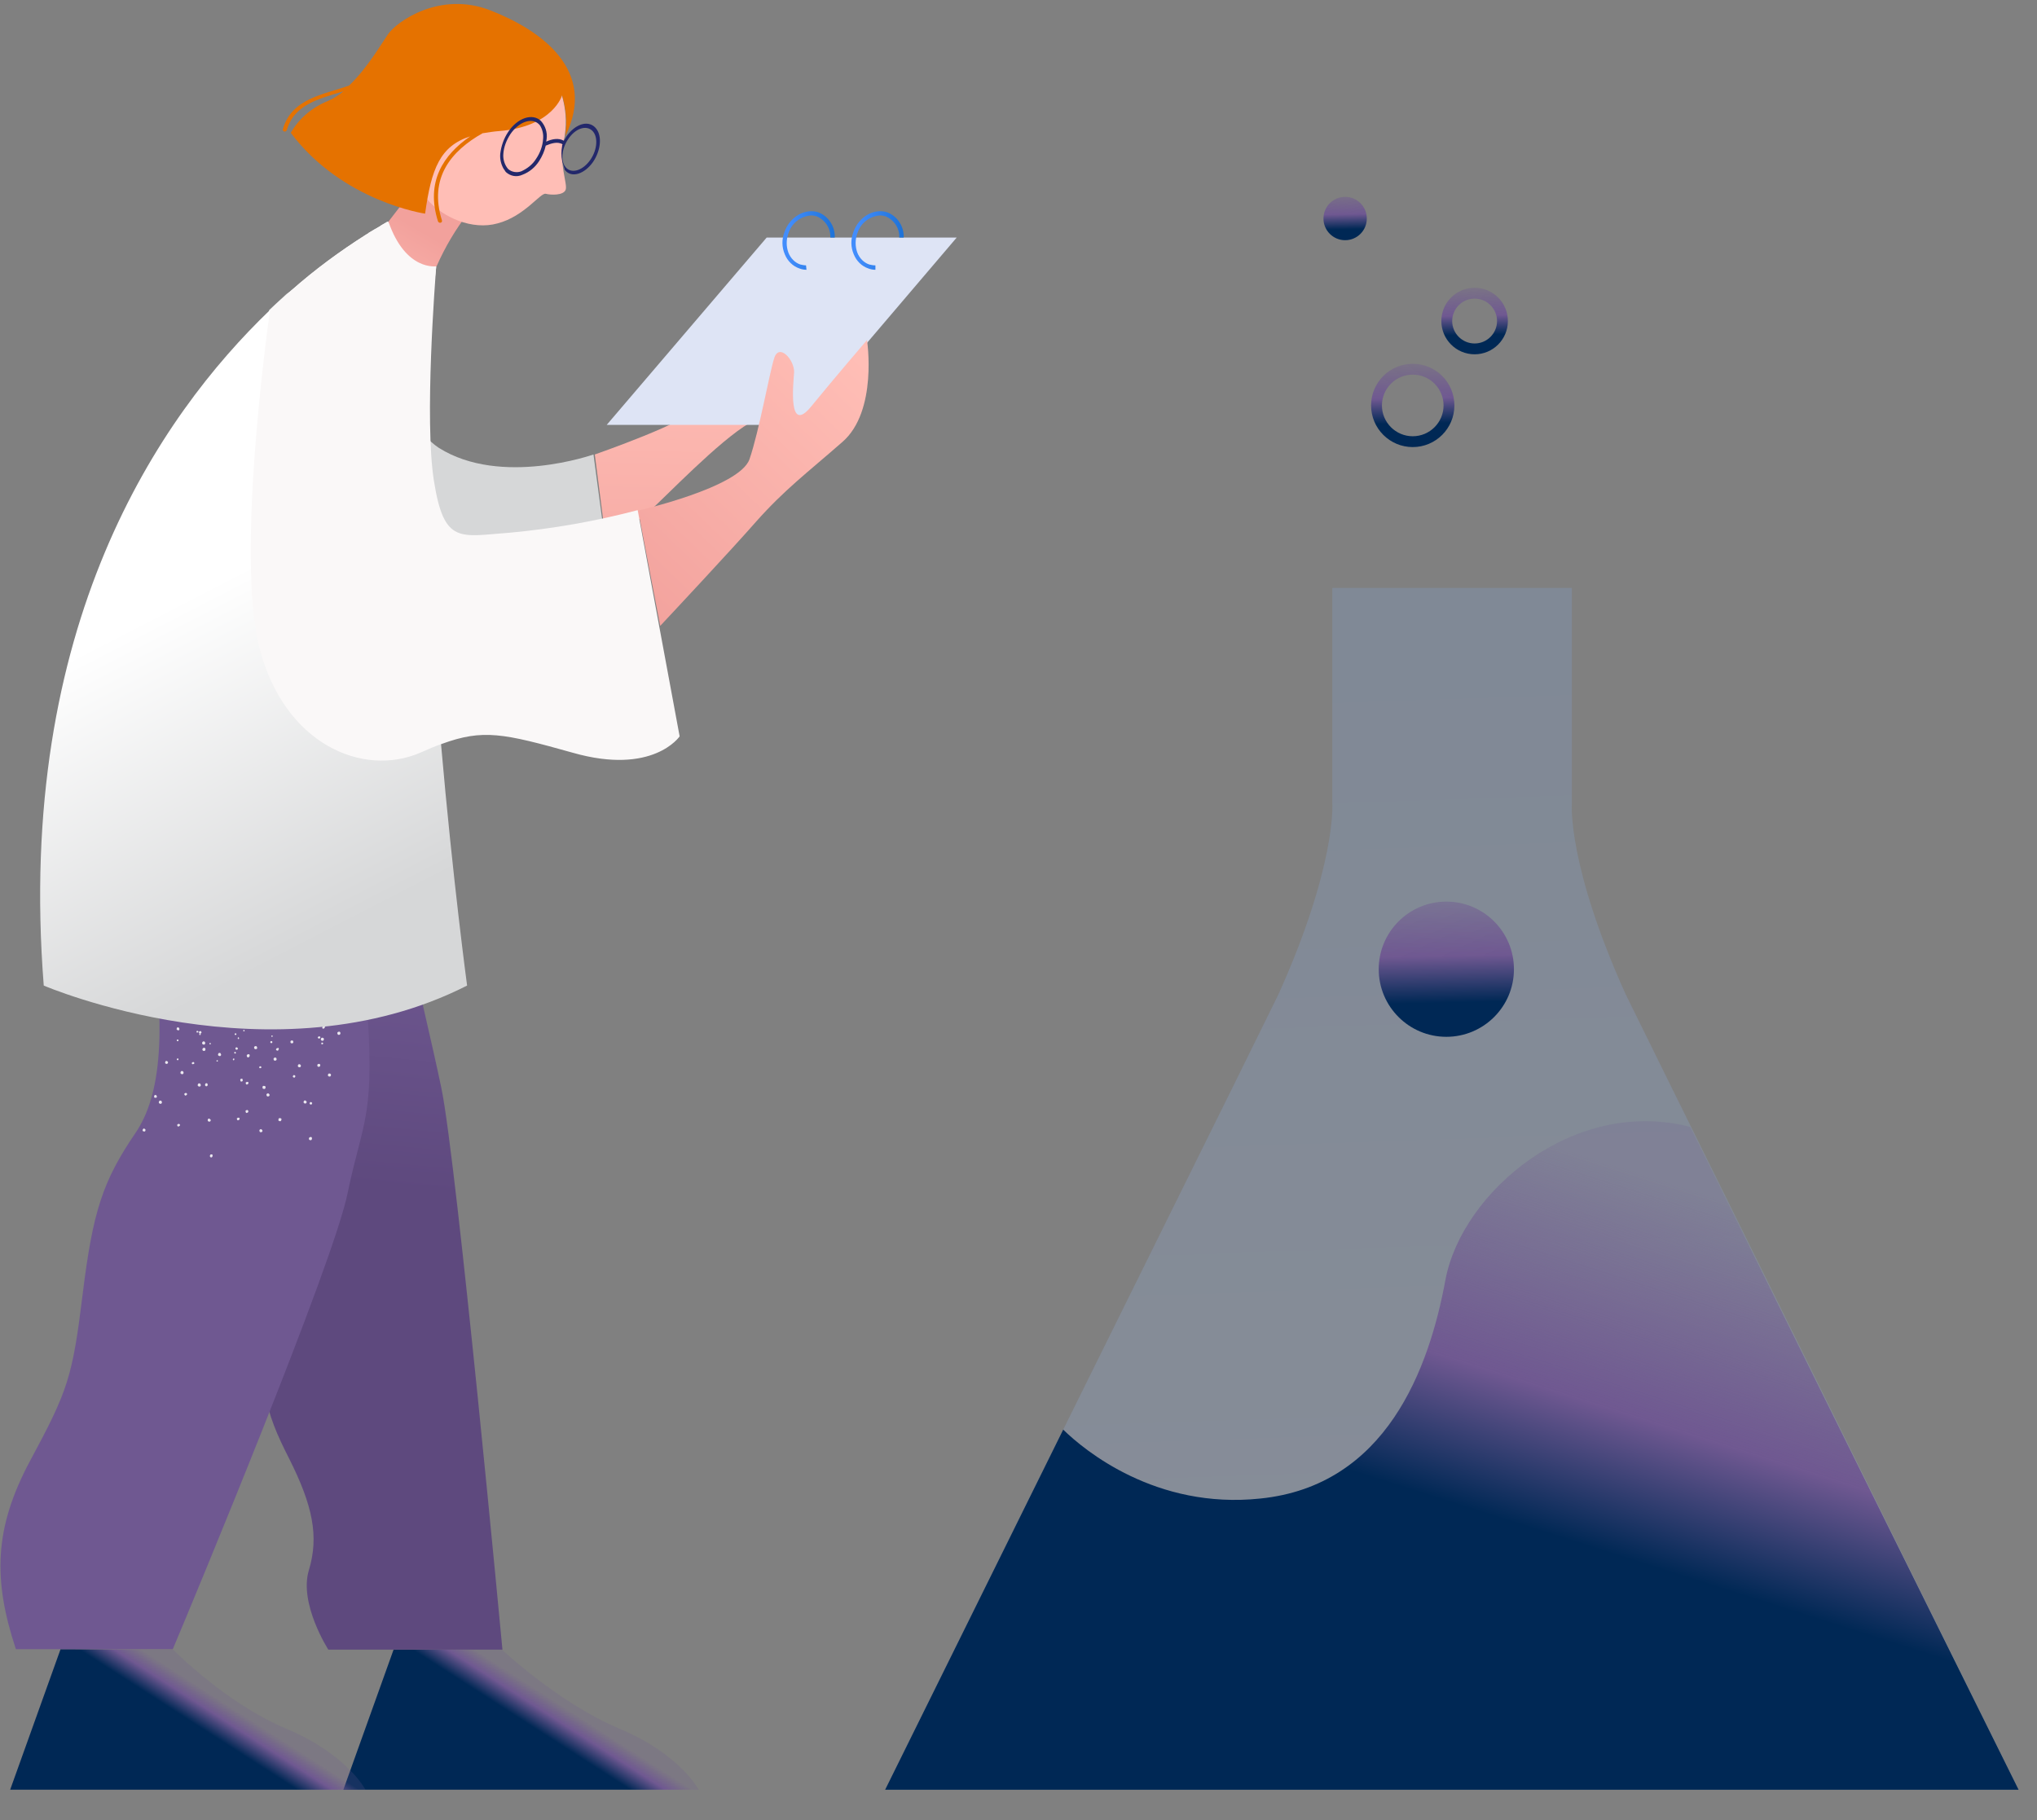 <?xml version="1.0" encoding="UTF-8"?>
<svg width="94px" height="84px" viewBox="0 0 94 84" version="1.1" xmlns="http://www.w3.org/2000/svg" xmlns:xlink="http://www.w3.org/1999/xlink">
    <rect x="0" y="0" width="94" height="84" fill="#808080" stroke="none"/>
    <title>B033A598-9574-4865-A7ED-943A5BD6D75E</title>
    <defs>
        <linearGradient x1="49.454%" y1="83.192%" x2="46.109%" y2="-22.154%" id="linearGradient-1">
            <stop stop-color="#A1C3FC" offset="0%"></stop>
            <stop stop-color="#81AEF2" offset="69.55%"></stop>
            <stop stop-color="#78A9EF" offset="100%"></stop>
        </linearGradient>
        <linearGradient x1="50%" y1="58.623%" x2="73.027%" y2="14.461%" id="linearGradient-2">
            <stop stop-color="#002855" offset="0%"></stop>
            <stop stop-color="#6F5891" offset="36.913%"></stop>
            <stop stop-color="#6F5891" stop-opacity="0.2" offset="100%"></stop>
        </linearGradient>
        <linearGradient x1="50%" y1="74.779%" x2="48.154%" y2="-18.517%" id="linearGradient-3">
            <stop stop-color="#002855" offset="0%"></stop>
            <stop stop-color="#6F5891" offset="36.913%"></stop>
            <stop stop-color="#6F5891" stop-opacity="0.2" offset="100%"></stop>
        </linearGradient>
        <linearGradient x1="50.497%" y1="15.339%" x2="47.674%" y2="161.326%" id="linearGradient-4">
            <stop stop-color="#FFBEB6" offset="0%"></stop>
            <stop stop-color="#F2A19C" offset="100%"></stop>
        </linearGradient>
        <linearGradient x1="83.604%" y1="-1.135%" x2="-0.621%" y2="103.025%" id="linearGradient-5">
            <stop stop-color="#FFBEB6" offset="0%"></stop>
            <stop stop-color="#F2A19C" offset="100%"></stop>
        </linearGradient>
        <linearGradient x1="50%" y1="50%" x2="62.747%" y2="42.178%" id="linearGradient-6">
            <stop stop-color="#002855" offset="0%"></stop>
            <stop stop-color="#6F5891" offset="56.001%"></stop>
            <stop stop-color="#6F5891" stop-opacity="0.2" offset="100%"></stop>
        </linearGradient>
        <linearGradient x1="50%" y1="50%" x2="51.876%" y2="0%" id="linearGradient-7">
            <stop stop-color="#5E497E" offset="0%"></stop>
            <stop stop-color="#6F5891" offset="56.001%"></stop>
            <stop stop-color="#6F5891" stop-opacity="0.2" offset="100%"></stop>
        </linearGradient>
        <linearGradient x1="-0.131%" y1="50.048%" x2="99.814%" y2="50.048%" id="linearGradient-8">
            <stop stop-color="#428DFC" offset="12.91%"></stop>
            <stop stop-color="#1D72D8" offset="99.87%"></stop>
        </linearGradient>
        <linearGradient x1="-0.473%" y1="50.048%" x2="99.472%" y2="50.048%" id="linearGradient-9">
            <stop stop-color="#428DFC" offset="12.91%"></stop>
            <stop stop-color="#1D72D8" offset="99.87%"></stop>
        </linearGradient>
        <linearGradient x1="98.648%" y1="-41.952%" x2="61.469%" y2="35.795%" id="linearGradient-10">
            <stop stop-color="#EEEEEE" offset="8.983%"></stop>
            <stop stop-color="#D6D7D8" offset="81.78%"></stop>
        </linearGradient>
        <linearGradient x1="46.706%" y1="41.174%" x2="58.732%" y2="85.543%" id="linearGradient-11">
            <stop stop-color="#FFFFFF" offset="0%"></stop>
            <stop stop-color="#D6D7D8" offset="100%"></stop>
        </linearGradient>
        <linearGradient x1="83.592%" y1="114.613%" x2="195.153%" y2="263.254%" id="linearGradient-12">
            <stop stop-color="#FAF8F8" offset="0%"></stop>
            <stop stop-color="#D6D7D8" offset="100%"></stop>
        </linearGradient>
        <linearGradient x1="-3.085%" y1="168.907%" x2="44.883%" y2="61.849%" id="linearGradient-13">
            <stop stop-color="#FFBEB6" offset="0%"></stop>
            <stop stop-color="#F2A19C" offset="100%"></stop>
        </linearGradient>
    </defs>
    <g id="Lorviqua-UI-desktop" stroke="none" stroke-width="1" fill="none" fill-rule="evenodd">
        <g id="Patientsite_Lorviqua_1_1_2" transform="translate(-920, -3574)">
            <g id="Group-9" transform="translate(-3, 3250)">
                <g id="clip-bio-technologies" transform="translate(923, 324.012)">
                    <g id="test_tube" transform="translate(40.784, 8.973)">
                        <path d="M52.367,73.616 L0.061,73.616 L8.279,56.996 L13.133,47.187 L16.191,41.009 L18.21,36.91 C20.882,30.976 20.698,28.121 20.698,28.121 L20.698,18.149 L31.751,18.149 L31.751,28.141 C31.751,28.141 31.547,30.955 34.238,36.91 L36.257,41.009 L37.256,43.027 L39.316,47.187 L43.129,54.896 L52.367,73.616 Z" id="test_tube-2" fill="url(#linearGradient-1)" fill-rule="nonzero" opacity="0.19"></path>
                        <path d="M52.367,73.616 L0.061,73.616 L8.279,56.996 C9.258,57.955 12.562,60.687 17.374,60.177 C23.186,59.586 25.164,54.182 25.918,50.083 C26.673,46.045 31.832,41.62 37.216,43.027 L39.275,47.187 L43.089,54.896 L52.367,73.616 Z" id="liquid" fill="url(#linearGradient-2)" fill-rule="nonzero"></path>
                        <circle id="_2" fill="url(#linearGradient-3)" fill-rule="nonzero" cx="25.959" cy="35.747" r="3.12"></circle>
                        <circle id="_3" stroke="url(#linearGradient-3)" stroke-width="0.5" cx="24.409" cy="9.727" r="1.672"></circle>
                        <circle id="_4" stroke="url(#linearGradient-3)" stroke-width="0.5" cx="27.264" cy="5.832" r="1.285"></circle>
                        <circle id="_5" fill="url(#linearGradient-3)" fill-rule="nonzero" cx="21.289" cy="1.101" r="1"></circle>
                    </g>
                    <g id="woman">
                        <path d="M34.585,19.515 C33.178,20.331 30.711,22.921 29.956,23.594 C29.324,24.104 28.671,24.552 27.958,24.94 L27.448,20.963 C27.448,20.963 31.955,19.393 32.036,18.842 C32.118,18.292 32.301,17.313 32.077,16.253 C31.853,15.192 32.199,14.805 32.546,15.315 C32.893,15.824 32.893,17.272 33.688,16.558 C34.483,15.845 34.911,14.764 35.176,14.438 C35.442,14.132 36.155,13.846 36.543,15.62 C36.93,17.415 35.992,18.7 34.585,19.515 Z" id="L_hand" fill="url(#linearGradient-4)" fill-rule="nonzero"></path>
                        <polygon id="doc" fill="#DEE4F5" points="36.787 19.597 27.998 19.597 35.38 10.951 44.149 10.951"></polygon>
                        <path d="M38.867,20.392 C37.236,21.82 36.216,22.574 34.891,24.063 C33.729,25.388 31.057,28.243 30.466,28.875 L29.446,23.553 C29.446,23.553 34.116,22.493 34.585,21.187 C35.034,19.882 35.503,17.211 35.727,16.518 C35.951,15.804 36.665,16.599 36.645,17.17 C36.604,17.762 36.359,20.066 37.44,18.74 C38.521,17.415 40.009,15.682 40.009,15.682 C40.009,15.682 40.519,18.965 38.867,20.392 Z" id="R_hand" fill="url(#linearGradient-5)" fill-rule="nonzero"></path>
                        <path d="M18.169,76.104 L15.845,82.588 L32.24,82.588 C32.24,82.588 31.404,80.957 28.59,79.774 C25.776,78.591 23.165,76.124 23.165,76.124 L18.169,76.124" id="L_shoe" fill="url(#linearGradient-6)" fill-rule="nonzero"></path>
                        <path d="M2.794,76.104 L0.469,82.588 L16.864,82.588 C16.864,82.588 16.028,80.957 13.214,79.774 C10.4,78.591 7.994,76.124 7.994,76.124 L2.794,76.104" id="R_shoe" fill="url(#linearGradient-6)" fill-rule="nonzero"></path>
                        <path d="M6.668,34.34 C6.668,34.34 6.22,37.807 8.585,42.008 C10.951,46.209 11.685,52.041 11.787,58.077 C11.889,64.113 12.235,65.112 13.336,67.294 C14.438,69.476 14.723,70.904 14.254,72.453 C13.785,74.003 15.151,76.124 15.151,76.124 L23.186,76.124 C23.186,76.124 21.085,53.693 20.372,50.226 C19.658,46.759 16.355,32.974 16.355,32.974 L6.668,34.34" id="L_leg" fill="url(#linearGradient-7)" fill-rule="nonzero"></path>
                        <path d="M16.885,45.78 C16.416,40.009 15.845,34.014 15.845,34.014 L6.607,33.443 C6.607,33.443 5.914,36.441 6.831,41.987 C7.749,47.534 7.423,50.552 6.26,52.265 C4.731,54.508 4.282,55.915 3.813,59.729 C3.344,63.542 3.14,64.154 1.407,67.376 C-0.285,70.516 -0.326,72.902 0.734,76.104 L7.973,76.104 C8.911,73.881 15.416,58.24 16.049,55.018 C16.762,51.572 17.354,51.572 16.885,45.78 Z" id="R_leg" fill="#6F5891" fill-rule="nonzero"></path>
                        <path d="M10.053,48.941 C10.053,48.921 10.033,48.921 10.013,48.921 C9.992,48.921 9.992,48.941 9.992,48.962 C9.992,48.982 10.013,48.982 10.033,48.982 C10.033,48.982 10.033,48.982 10.033,48.982 C10.053,48.982 10.053,48.962 10.053,48.941 C10.053,48.941 10.053,48.941 10.053,48.941 Z M9.727,48.146 C9.727,48.125 9.707,48.125 9.686,48.125 C9.686,48.125 9.686,48.125 9.686,48.125 C9.666,48.125 9.666,48.146 9.666,48.166 C9.666,48.187 9.686,48.187 9.707,48.187 C9.727,48.187 9.727,48.166 9.727,48.146 C9.727,48.146 9.727,48.146 9.727,48.146 Z M11.277,47.534 C11.256,47.514 11.236,47.514 11.236,47.534 C11.216,47.555 11.216,47.575 11.236,47.575 C11.256,47.595 11.277,47.595 11.277,47.575 C11.277,47.575 11.277,47.575 11.277,47.575 C11.297,47.575 11.297,47.555 11.277,47.534 C11.277,47.534 11.277,47.534 11.277,47.534 L11.277,47.534 Z M8.198,48.839 C8.177,48.839 8.157,48.86 8.157,48.88 C8.157,48.9 8.177,48.921 8.198,48.921 C8.218,48.921 8.238,48.9 8.238,48.88 C8.238,48.839 8.218,48.839 8.198,48.839 Z M8.198,47.962 C8.177,47.962 8.157,47.983 8.157,48.003 C8.157,48.024 8.177,48.044 8.198,48.044 C8.198,48.044 8.198,48.044 8.198,48.044 C8.218,48.044 8.238,48.024 8.238,48.003 C8.238,48.003 8.238,48.003 8.238,48.003 C8.238,47.983 8.218,47.962 8.198,47.962 L8.198,47.962 Z M14.764,49.104 C14.744,49.084 14.703,49.084 14.662,49.104 C14.662,49.104 14.662,49.104 14.662,49.104 C14.642,49.125 14.642,49.165 14.662,49.206 C14.662,49.206 14.662,49.206 14.662,49.206 C14.682,49.227 14.723,49.227 14.764,49.206 C14.764,49.206 14.764,49.206 14.764,49.206 C14.784,49.186 14.784,49.125 14.764,49.104 C14.764,49.104 14.764,49.104 14.764,49.104 L14.764,49.104 Z M13.52,48.024 C13.5,48.003 13.459,48.003 13.418,48.024 C13.418,48.024 13.418,48.024 13.418,48.024 C13.398,48.044 13.398,48.105 13.418,48.125 C13.438,48.146 13.5,48.146 13.52,48.125 C13.52,48.125 13.52,48.125 13.52,48.125 C13.54,48.105 13.54,48.064 13.52,48.024 L13.52,48.024 Z M9.747,53.264 C9.707,53.264 9.686,53.305 9.686,53.346 C9.686,53.387 9.727,53.407 9.747,53.407 C9.747,53.407 9.747,53.407 9.747,53.407 C9.788,53.407 9.809,53.366 9.809,53.325 C9.829,53.285 9.788,53.264 9.747,53.264 C9.747,53.264 9.747,53.264 9.747,53.264 Z M9.645,51.613 C9.605,51.613 9.584,51.653 9.584,51.694 C9.584,51.694 9.584,51.694 9.584,51.694 C9.584,51.735 9.625,51.755 9.666,51.755 C9.707,51.755 9.727,51.715 9.727,51.674 C9.727,51.674 9.727,51.674 9.727,51.674 C9.707,51.653 9.666,51.613 9.645,51.613 L9.645,51.613 Z M9.523,49.981 C9.482,49.981 9.462,50.022 9.462,50.063 C9.462,50.104 9.503,50.124 9.523,50.124 C9.523,50.124 9.523,50.124 9.523,50.124 C9.564,50.124 9.584,50.083 9.584,50.063 C9.584,50.063 9.584,50.063 9.584,50.063 C9.584,50.002 9.564,49.981 9.523,49.981 L9.523,49.981 Z M9.401,48.35 C9.36,48.35 9.34,48.391 9.34,48.431 C9.34,48.431 9.34,48.431 9.34,48.431 C9.34,48.472 9.38,48.493 9.421,48.493 C9.462,48.493 9.482,48.452 9.482,48.411 C9.482,48.37 9.442,48.329 9.401,48.35 C9.401,48.35 9.401,48.35 9.401,48.35 Z M12.99,51.633 C12.969,51.592 12.929,51.592 12.888,51.592 C12.847,51.613 12.847,51.653 12.847,51.694 C12.867,51.735 12.908,51.735 12.949,51.735 C12.949,51.735 12.949,51.735 12.949,51.735 C12.99,51.694 12.99,51.653 12.99,51.633 Z M12.256,50.144 C12.235,50.104 12.195,50.104 12.154,50.104 C12.113,50.104 12.113,50.165 12.113,50.205 C12.133,50.246 12.174,50.246 12.215,50.246 C12.215,50.246 12.215,50.246 12.215,50.246 C12.256,50.226 12.256,50.185 12.256,50.144 Z M11.522,48.676 C11.501,48.635 11.46,48.635 11.42,48.656 C11.379,48.676 11.379,48.717 11.399,48.758 C11.42,48.798 11.46,48.798 11.481,48.778 C11.522,48.758 11.522,48.717 11.522,48.676 L11.522,48.676 Z M6.668,52.082 C6.627,52.061 6.607,52.082 6.587,52.122 C6.587,52.122 6.587,52.122 6.587,52.122 C6.566,52.163 6.587,52.204 6.627,52.204 C6.627,52.204 6.627,52.204 6.627,52.204 C6.668,52.224 6.709,52.204 6.709,52.163 C6.729,52.143 6.709,52.102 6.668,52.082 L6.668,52.082 Z M7.198,50.532 C7.158,50.511 7.117,50.532 7.117,50.573 C7.117,50.573 7.117,50.573 7.117,50.573 C7.096,50.613 7.117,50.654 7.158,50.654 C7.198,50.654 7.239,50.654 7.239,50.613 C7.239,50.573 7.219,50.532 7.198,50.532 C7.198,50.532 7.198,50.532 7.198,50.532 L7.198,50.532 Z M7.708,48.962 C7.667,48.941 7.627,48.962 7.627,49.002 C7.606,49.043 7.627,49.084 7.667,49.084 C7.667,49.084 7.667,49.084 7.667,49.084 C7.708,49.104 7.729,49.084 7.749,49.043 C7.749,49.043 7.749,49.043 7.749,49.043 C7.769,49.023 7.749,48.982 7.708,48.962 L7.708,48.962 Z M8.238,47.412 C8.198,47.391 8.157,47.412 8.157,47.453 C8.136,47.493 8.157,47.514 8.198,47.534 C8.198,47.534 8.198,47.534 8.198,47.534 C8.238,47.555 8.279,47.534 8.279,47.493 C8.279,47.453 8.259,47.412 8.238,47.412 L8.238,47.412 Z M14.397,50.878 C14.376,50.858 14.336,50.838 14.315,50.858 C14.295,50.878 14.275,50.919 14.295,50.94 C14.315,50.96 14.356,50.98 14.376,50.96 C14.397,50.94 14.417,50.899 14.397,50.878 Z M13.622,49.635 C13.602,49.614 13.561,49.594 13.54,49.614 C13.52,49.635 13.5,49.675 13.52,49.696 C13.54,49.716 13.581,49.736 13.602,49.716 C13.602,49.716 13.602,49.716 13.602,49.716 C13.622,49.696 13.642,49.655 13.622,49.635 C13.622,49.635 13.622,49.635 13.622,49.635 L13.622,49.635 Z M12.847,48.391 C12.847,48.37 12.827,48.37 12.827,48.37 L12.827,48.37 C12.806,48.37 12.786,48.37 12.765,48.37 C12.745,48.391 12.725,48.431 12.745,48.452 C12.745,48.452 12.745,48.452 12.745,48.452 C12.765,48.472 12.806,48.493 12.827,48.472 C12.847,48.472 12.847,48.452 12.847,48.431 C12.847,48.411 12.847,48.391 12.847,48.391 L12.847,48.391 Z M8.259,51.857 C8.218,51.857 8.198,51.878 8.177,51.898 C8.177,51.898 8.177,51.898 8.177,51.898 C8.177,51.939 8.177,51.959 8.218,51.98 C8.218,51.98 8.218,51.98 8.218,51.98 C8.259,51.98 8.279,51.959 8.3,51.939 C8.32,51.898 8.3,51.878 8.259,51.857 Z M8.585,50.43 C8.544,50.43 8.524,50.45 8.504,50.471 C8.504,50.471 8.504,50.471 8.504,50.471 C8.504,50.511 8.524,50.532 8.544,50.552 C8.544,50.552 8.544,50.552 8.544,50.552 C8.585,50.552 8.605,50.532 8.626,50.511 C8.646,50.471 8.626,50.45 8.585,50.43 Z M8.932,49.002 C8.891,49.002 8.871,49.023 8.85,49.043 C8.85,49.043 8.85,49.043 8.85,49.043 C8.85,49.064 8.85,49.104 8.891,49.104 C8.891,49.104 8.891,49.104 8.891,49.104 C8.932,49.104 8.952,49.084 8.973,49.064 C8.973,49.064 8.973,49.064 8.973,49.064 C8.973,49.043 8.952,49.023 8.932,49.002 Z M9.258,47.575 C9.217,47.575 9.197,47.595 9.176,47.616 C9.176,47.656 9.197,47.677 9.217,47.697 C9.258,47.697 9.278,47.677 9.299,47.656 C9.299,47.616 9.278,47.575 9.258,47.575 L9.258,47.575 Z M14.968,47.351 C14.947,47.33 14.907,47.33 14.886,47.371 C14.886,47.371 14.886,47.371 14.886,47.371 C14.866,47.391 14.866,47.432 14.886,47.453 C14.886,47.453 14.886,47.453 14.886,47.453 C14.907,47.473 14.947,47.473 14.968,47.432 C14.968,47.432 14.968,47.432 14.968,47.432 C15.009,47.412 15.009,47.371 14.968,47.351 L14.968,47.351 Z M11.379,51.225 C11.338,51.225 11.318,51.266 11.338,51.307 C11.338,51.347 11.379,51.368 11.399,51.347 C11.44,51.347 11.46,51.307 11.46,51.286 C11.46,51.225 11.42,51.205 11.379,51.225 Z M11.134,49.777 C11.093,49.777 11.073,49.818 11.093,49.859 C11.093,49.9 11.134,49.92 11.155,49.9 C11.195,49.9 11.216,49.859 11.195,49.838 C11.195,49.838 11.195,49.838 11.195,49.838 C11.216,49.798 11.175,49.757 11.134,49.777 Z M10.91,48.329 C10.869,48.329 10.849,48.37 10.869,48.391 C10.869,48.391 10.869,48.391 10.869,48.391 C10.869,48.431 10.91,48.452 10.93,48.431 C10.971,48.431 10.991,48.391 10.971,48.37 C10.971,48.37 10.971,48.37 10.971,48.37 C10.971,48.35 10.93,48.309 10.91,48.329 C10.91,48.329 10.91,48.329 10.91,48.329 Z M10.849,48.533 C10.828,48.533 10.808,48.554 10.808,48.574 C10.808,48.595 10.828,48.615 10.849,48.615 C10.869,48.615 10.889,48.595 10.889,48.574 L10.889,48.574 C10.869,48.554 10.869,48.533 10.849,48.533 C10.849,48.533 10.849,48.533 10.849,48.533 L10.849,48.533 Z M10.869,47.677 C10.849,47.677 10.828,47.697 10.828,47.718 C10.828,47.718 10.828,47.718 10.828,47.718 C10.828,47.738 10.849,47.758 10.869,47.758 C10.869,47.758 10.869,47.758 10.869,47.758 C10.889,47.758 10.91,47.738 10.91,47.718 C10.91,47.697 10.889,47.677 10.869,47.677 C10.869,47.677 10.869,47.677 10.869,47.677 L10.869,47.677 Z M12.582,47.799 C12.582,47.779 12.562,47.779 12.541,47.779 C12.541,47.779 12.541,47.779 12.541,47.779 C12.521,47.779 12.521,47.799 12.521,47.82 C12.521,47.82 12.521,47.82 12.521,47.82 C12.521,47.84 12.541,47.84 12.562,47.84 C12.582,47.84 12.582,47.82 12.582,47.799 L12.582,47.799 Z M9.238,47.697 C9.217,47.697 9.197,47.697 9.197,47.718 C9.197,47.718 9.197,47.718 9.197,47.718 C9.197,47.738 9.197,47.758 9.217,47.758 C9.238,47.758 9.258,47.758 9.258,47.738 C9.278,47.738 9.258,47.718 9.238,47.697 Z M14.907,48.125 C14.886,48.105 14.866,48.105 14.845,48.105 C14.845,48.105 14.845,48.105 14.845,48.105 C14.825,48.125 14.825,48.146 14.825,48.166 C14.825,48.166 14.825,48.166 14.825,48.166 C14.845,48.187 14.866,48.187 14.886,48.187 C14.886,48.187 14.886,48.187 14.886,48.187 C14.907,48.166 14.927,48.146 14.907,48.125 L14.907,48.125 Z M10.787,48.839 C10.767,48.839 10.747,48.86 10.747,48.88 C10.747,48.9 10.747,48.921 10.767,48.921 C10.787,48.921 10.808,48.921 10.808,48.9 C10.808,48.9 10.808,48.9 10.808,48.9 C10.828,48.86 10.808,48.839 10.787,48.839 C10.787,48.839 10.787,48.839 10.787,48.839 Z M11.012,47.86 C10.991,47.86 10.971,47.881 10.971,47.901 C10.971,47.922 10.971,47.942 10.991,47.942 C11.012,47.942 11.032,47.942 11.032,47.922 C11.032,47.922 11.032,47.922 11.032,47.922 C11.032,47.901 11.032,47.881 11.012,47.86 Z M12.867,48.391 C12.867,48.37 12.847,48.35 12.827,48.35 C12.827,48.35 12.827,48.35 12.827,48.35 L12.827,48.35 C12.806,48.35 12.786,48.37 12.786,48.391 C12.786,48.411 12.806,48.431 12.827,48.431 C12.827,48.431 12.827,48.431 12.827,48.431 C12.827,48.431 12.847,48.431 12.847,48.431 C12.867,48.431 12.867,48.411 12.867,48.391 Z M9.136,47.575 C9.115,47.555 9.095,47.575 9.075,47.575 C9.075,47.575 9.075,47.575 9.075,47.575 C9.054,47.595 9.075,47.616 9.075,47.636 C9.095,47.656 9.115,47.636 9.136,47.636 C9.136,47.636 9.136,47.636 9.136,47.636 C9.176,47.616 9.156,47.595 9.136,47.575 Z M14.315,52.469 C14.275,52.469 14.254,52.51 14.254,52.551 C14.254,52.591 14.295,52.612 14.336,52.612 C14.376,52.612 14.397,52.571 14.397,52.53 C14.397,52.469 14.356,52.449 14.315,52.469 L14.315,52.469 Z M14.071,50.776 C14.03,50.776 14.009,50.817 14.009,50.858 C14.009,50.899 14.05,50.919 14.091,50.919 C14.132,50.919 14.152,50.878 14.152,50.838 C14.132,50.797 14.091,50.776 14.071,50.776 L14.071,50.776 Z M13.805,49.104 C13.765,49.104 13.744,49.145 13.744,49.186 C13.744,49.227 13.785,49.247 13.826,49.247 C13.826,49.247 13.826,49.247 13.826,49.247 C13.867,49.247 13.887,49.206 13.887,49.165 C13.867,49.125 13.846,49.104 13.805,49.104 L13.805,49.104 Z M7.443,50.797 C7.402,50.776 7.362,50.776 7.341,50.817 C7.321,50.858 7.321,50.899 7.362,50.919 C7.402,50.94 7.443,50.94 7.464,50.899 C7.484,50.858 7.464,50.817 7.443,50.797 Z M8.442,49.431 C8.402,49.41 8.361,49.41 8.34,49.451 C8.32,49.492 8.32,49.533 8.361,49.553 C8.361,49.553 8.361,49.553 8.361,49.553 C8.402,49.573 8.442,49.573 8.463,49.533 C8.483,49.492 8.463,49.451 8.442,49.431 C8.442,49.431 8.442,49.431 8.442,49.431 Z M9.442,48.064 C9.421,48.044 9.36,48.044 9.34,48.085 C9.34,48.085 9.34,48.085 9.34,48.085 C9.319,48.125 9.319,48.166 9.36,48.187 C9.401,48.207 9.442,48.207 9.462,48.166 C9.482,48.125 9.462,48.085 9.442,48.064 C9.442,48.064 9.442,48.064 9.442,48.064 L9.442,48.064 Z M15.702,47.636 C15.682,47.595 15.641,47.595 15.6,47.616 C15.559,47.636 15.559,47.677 15.58,47.718 C15.6,47.758 15.641,47.758 15.682,47.738 C15.702,47.718 15.722,47.677 15.702,47.636 L15.702,47.636 Z M11.012,51.572 C10.971,51.572 10.93,51.592 10.93,51.613 C10.93,51.613 10.93,51.613 10.93,51.613 C10.93,51.653 10.951,51.694 10.971,51.694 C11.012,51.694 11.053,51.674 11.053,51.633 C11.073,51.613 11.053,51.572 11.012,51.572 C11.012,51.572 11.012,51.572 11.012,51.572 Z M11.42,49.92 C11.379,49.92 11.338,49.94 11.338,49.961 C11.338,49.961 11.338,49.961 11.338,49.961 C11.338,50.002 11.358,50.042 11.379,50.042 C11.379,50.042 11.379,50.042 11.379,50.042 C11.42,50.042 11.46,50.022 11.46,49.981 C11.46,49.981 11.46,49.981 11.46,49.981 C11.481,49.961 11.46,49.92 11.42,49.92 C11.42,49.92 11.42,49.92 11.42,49.92 L11.42,49.92 Z M11.807,48.268 C11.766,48.268 11.725,48.289 11.725,48.329 C11.725,48.37 11.746,48.411 11.787,48.411 C11.827,48.411 11.868,48.391 11.868,48.37 C11.868,48.37 11.868,48.37 11.868,48.37 C11.868,48.309 11.848,48.268 11.807,48.268 C11.807,48.268 11.807,48.268 11.807,48.268 L11.807,48.268 Z M12.052,52.102 C12.011,52.102 11.97,52.122 11.97,52.163 C11.97,52.204 11.991,52.245 12.031,52.245 C12.072,52.245 12.113,52.224 12.113,52.184 C12.113,52.163 12.093,52.122 12.052,52.102 C12.052,52.102 12.052,52.102 12.052,52.102 L12.052,52.102 Z M12.378,50.45 C12.337,50.45 12.296,50.471 12.296,50.511 C12.296,50.552 12.317,50.593 12.358,50.593 C12.398,50.593 12.439,50.573 12.439,50.532 C12.439,50.491 12.419,50.471 12.378,50.45 Z M12.704,48.798 C12.664,48.798 12.623,48.819 12.623,48.86 C12.623,48.9 12.643,48.941 12.684,48.941 L12.684,48.941 C12.725,48.941 12.765,48.921 12.765,48.88 C12.765,48.839 12.745,48.798 12.704,48.798 Z M15.192,49.533 C15.151,49.533 15.131,49.573 15.131,49.614 C15.131,49.655 15.172,49.675 15.213,49.675 C15.253,49.675 15.274,49.635 15.274,49.594 C15.274,49.594 15.274,49.594 15.274,49.594 C15.274,49.553 15.233,49.533 15.192,49.533 Z M14.866,47.881 C14.825,47.881 14.805,47.922 14.805,47.962 C14.805,48.003 14.845,48.024 14.886,48.024 C14.927,48.024 14.947,47.983 14.947,47.942 C14.947,47.942 14.947,47.942 14.947,47.942 C14.947,47.901 14.907,47.881 14.866,47.881 C14.866,47.881 14.866,47.881 14.866,47.881 Z M9.238,50.002 C9.197,49.981 9.156,49.981 9.136,50.022 C9.136,50.022 9.136,50.022 9.136,50.022 C9.115,50.063 9.115,50.104 9.156,50.124 C9.197,50.144 9.238,50.144 9.258,50.104 C9.278,50.083 9.258,50.022 9.238,50.002 C9.238,50.002 9.238,50.002 9.238,50.002 L9.238,50.002 Z M10.176,48.595 C10.135,48.574 10.094,48.574 10.074,48.615 C10.074,48.615 10.074,48.615 10.074,48.615 C10.053,48.656 10.053,48.696 10.094,48.717 C10.135,48.737 10.176,48.737 10.196,48.696 C10.216,48.676 10.196,48.635 10.176,48.595 C10.176,48.595 10.176,48.595 10.176,48.595 L10.176,48.595 Z M12.031,49.206 C12.011,49.186 11.97,49.206 11.97,49.227 C11.97,49.227 11.97,49.227 11.97,49.227 C11.95,49.247 11.97,49.288 11.991,49.288 C12.011,49.288 12.052,49.288 12.052,49.267 C12.072,49.247 12.072,49.227 12.031,49.206 Z M12.541,48.044 C12.521,48.024 12.48,48.044 12.48,48.064 C12.48,48.064 12.48,48.064 12.48,48.064 C12.46,48.085 12.48,48.125 12.5,48.125 C12.521,48.146 12.562,48.125 12.562,48.105 C12.582,48.085 12.562,48.044 12.541,48.044 C12.541,48.044 12.541,48.044 12.541,48.044 Z M14.703,49.104 C14.682,49.104 14.642,49.125 14.642,49.165 C14.642,49.165 14.642,49.165 14.642,49.165 C14.642,49.186 14.662,49.227 14.703,49.227 C14.723,49.227 14.764,49.206 14.764,49.165 C14.764,49.125 14.744,49.104 14.703,49.104 C14.723,49.104 14.703,49.104 14.703,49.104 Z M14.723,47.82 C14.703,47.82 14.682,47.84 14.662,47.86 C14.662,47.86 14.662,47.86 14.662,47.86 C14.662,47.881 14.682,47.922 14.723,47.922 C14.723,47.922 14.723,47.922 14.723,47.922 C14.744,47.922 14.784,47.901 14.784,47.86 C14.784,47.84 14.764,47.82 14.723,47.82 C14.723,47.82 14.723,47.82 14.723,47.82 Z" id="texture" fill="#FFFFFF" fill-rule="nonzero" opacity="0.86"></path>
                        <path d="M37.195,12.235 C37.114,12.235 37.012,12.215 36.93,12.195 C36.685,12.113 36.482,11.909 36.38,11.644 C36.278,11.358 36.278,11.053 36.38,10.767 C36.522,10.298 36.93,9.972 37.42,9.931 C37.522,9.931 37.603,9.951 37.685,9.972 C38.072,10.135 38.337,10.522 38.317,10.951 L38.521,10.951 C38.541,10.441 38.235,9.972 37.766,9.788 C37.155,9.584 36.441,9.992 36.196,10.706 C36.074,11.032 36.074,11.399 36.216,11.725 C36.339,12.031 36.584,12.276 36.889,12.378 C36.991,12.419 37.114,12.439 37.216,12.439 L37.195,12.235 Z" id="_1-2" fill="url(#linearGradient-8)" fill-rule="nonzero"></path>
                        <path d="M40.376,12.235 C40.295,12.235 40.193,12.215 40.111,12.195 C39.867,12.113 39.663,11.909 39.561,11.644 C39.459,11.358 39.459,11.053 39.561,10.767 C39.704,10.298 40.111,9.972 40.601,9.931 C40.703,9.931 40.784,9.951 40.866,9.972 C41.253,10.135 41.518,10.522 41.498,10.951 L41.702,10.951 C41.722,10.441 41.416,9.972 40.947,9.788 C40.336,9.584 39.622,9.992 39.377,10.706 C39.255,11.032 39.255,11.399 39.398,11.725 C39.52,12.031 39.765,12.276 40.071,12.378 C40.173,12.419 40.295,12.439 40.397,12.439 L40.397,12.235 L40.376,12.235 Z" id="_2-2" fill="url(#linearGradient-9)" fill-rule="nonzero"></path>
                        <path d="M28.753,31.18 C28.753,31.18 26.632,32.424 24.491,31.057 C22.982,30.078 21.656,30.996 20.127,31.404 C19.475,31.608 18.781,31.628 18.088,31.506 C15.58,30.935 12.582,30.323 12.195,24.797 C11.991,21.289 12.072,17.782 12.419,14.295 C12.684,14.05 12.949,13.805 13.214,13.561 C13.214,13.561 13.214,13.561 13.214,13.561 C14.56,12.562 17.231,10.584 17.802,10.257 C17.802,10.257 17.823,10.257 17.823,10.237 C17.843,10.237 17.864,10.216 17.864,10.216 L20.086,12.276 L20.086,12.276 C20.086,12.276 17.802,17.802 19.638,20.107 C19.801,20.311 20.005,20.494 20.249,20.657 C23.125,22.472 27.387,20.963 27.387,20.963 L28.753,31.18 Z" id="L_sleeve" fill="url(#linearGradient-10)" fill-rule="nonzero"></path>
                        <path d="M21.555,45.475 C12.602,50.022 2.019,45.475 2.019,45.475 C0.714,28.835 7.362,19.189 12.46,14.295 C12.786,13.969 13.133,13.663 13.438,13.398 C13.438,13.398 13.438,13.398 13.438,13.398 C14.519,12.439 15.682,11.583 16.905,10.808 C16.946,10.787 16.987,10.767 17.027,10.726 C17.231,10.604 17.415,10.502 17.558,10.42 L17.578,10.4 C17.7,10.339 17.782,10.278 17.843,10.257 C17.843,10.257 17.864,10.257 17.864,10.237 C17.884,10.237 17.904,10.216 17.904,10.216 C19.25,12.256 20.086,12.276 20.127,12.276 L20.127,12.276 C20.127,12.276 20.127,12.296 20.127,12.296 C20.127,12.296 20.127,12.317 20.127,12.317 C19.821,14.907 19.658,17.517 19.678,20.107 C19.678,23.777 19.862,27.733 20.127,31.384 C20.209,32.383 20.27,33.362 20.351,34.32 C20.902,40.642 21.555,45.475 21.555,45.475 Z" id="laboratory_gown" fill="url(#linearGradient-11)" fill-rule="nonzero"></path>
                        <path d="M31.363,33.973 C31.363,33.973 30.14,35.788 26.428,34.728 C23.227,33.831 22.289,33.627 20.392,34.32 C20.086,34.422 19.76,34.565 19.393,34.728 C16.742,35.87 13.112,34.34 11.97,29.875 C10.91,25.715 12.276,15.641 12.46,14.295 C12.786,13.969 13.133,13.663 13.438,13.398 C13.438,13.398 13.438,13.398 13.438,13.398 C14.519,12.439 15.682,11.583 16.905,10.808 C16.946,10.787 16.987,10.767 17.027,10.726 C17.231,10.604 17.395,10.502 17.558,10.42 L17.578,10.4 C17.68,10.339 17.762,10.298 17.843,10.257 C17.843,10.257 17.864,10.257 17.864,10.237 C17.884,10.237 17.904,10.216 17.904,10.216 L20.127,12.276 L20.127,12.276 C20.127,12.276 20.127,12.296 20.127,12.296 C20.127,12.296 20.127,12.317 20.127,12.317 C20.086,12.888 19.576,19.373 20.025,22.187 C20.494,25.144 21.228,24.736 23.533,24.573 C25.531,24.389 27.489,24.042 29.426,23.533 L31.363,33.973 Z" id="R_sleeve" fill="url(#linearGradient-12)" fill-rule="nonzero"></path>
                        <path d="M21.616,9.809 C21.024,10.563 20.535,11.399 20.147,12.276 C20.147,12.276 18.72,12.521 17.925,10.216 L19.842,7.729 L21.616,9.809" id="neck" fill="url(#linearGradient-13)" fill-rule="nonzero"></path>
                        <path d="M26.061,6.22 C26.061,6.24 26.061,6.26 26.061,6.26 C26.061,6.26 26.061,6.26 26.061,6.26 C26.041,6.342 26.02,6.444 26,6.525 C25.776,7.504 26.204,8.483 26.102,8.748 C26,9.013 25.429,8.993 25.184,8.932 C24.94,8.871 24.205,9.972 22.962,10.298 C21.799,10.624 20.433,10.033 19.699,9.176 C20.066,7.035 20.739,6.199 23.023,5.995 C25.511,5.791 25.918,4.344 25.918,4.344 C26.102,4.976 26.163,5.587 26.061,6.22 Z" id="face" fill="#FFBEB6" fill-rule="nonzero"></path>
                        <path d="M16.11,3.936 C16.946,3.14 17.619,1.978 17.904,1.57 C18.292,0.999 20.29,-0.449 22.635,0.469 C24.98,1.387 27.591,3.242 26.082,6.281 C26.184,5.649 26.122,4.996 25.939,4.384 C25.939,4.384 25.531,5.832 23.043,6.036 C22.778,6.056 22.533,6.097 22.268,6.138 C20.82,6.954 19.78,8.198 20.392,10.155 C20.433,10.278 20.249,10.318 20.209,10.196 C19.638,8.381 20.453,7.137 21.697,6.281 C20.311,6.729 19.903,7.769 19.617,9.849 C19.617,9.849 15.804,9.299 13.418,6.118 C13.805,5.445 14.417,4.935 15.131,4.649 C15.396,4.527 15.641,4.384 15.845,4.201 C14.744,4.547 13.581,4.792 13.235,5.995 C13.214,6.036 13.173,6.077 13.112,6.056 C13.071,6.036 13.031,5.995 13.051,5.955 C13.459,4.527 14.907,4.364 16.11,3.936 Z" id="hair" fill="#E57200"></path>
                        <path d="M27.366,7.464 C27.754,6.893 27.795,6.179 27.448,5.853 L27.448,5.853 C27.101,5.526 26.53,5.73 26.143,6.281 C26.102,6.342 26.061,6.424 26.02,6.485 C25.776,6.342 25.47,6.403 25.205,6.525 C25.205,6.485 25.225,6.444 25.225,6.403 C25.266,6.097 25.164,5.791 24.96,5.567 C24.573,5.2 23.879,5.424 23.451,6.077 C23.247,6.383 23.125,6.729 23.084,7.096 C23.064,7.341 23.125,7.586 23.247,7.79 C23.288,7.831 23.308,7.892 23.349,7.933 C23.553,8.116 23.838,8.177 24.104,8.055 C24.43,7.933 24.695,7.708 24.878,7.423 C25.021,7.198 25.123,6.974 25.184,6.709 C25.429,6.607 25.735,6.505 25.959,6.648 C25.959,6.668 25.959,6.668 25.939,6.689 C25.939,6.709 25.939,6.729 25.939,6.729 C25.939,6.729 25.939,6.729 25.939,6.729 C25.939,6.729 25.939,6.729 25.939,6.729 C25.898,6.954 25.898,7.178 25.939,7.402 C25.959,7.504 26,7.586 26.02,7.688 C26.02,7.708 26.041,7.729 26.041,7.749 C26.041,7.769 26.061,7.81 26.061,7.831 C26.061,7.831 26.082,7.851 26.082,7.851 C26.387,8.218 26.979,8.014 27.366,7.464 Z M24.736,7.321 C24.573,7.586 24.328,7.769 24.063,7.892 C23.859,7.973 23.614,7.933 23.451,7.79 C23.288,7.606 23.206,7.341 23.227,7.096 C23.247,6.77 23.369,6.464 23.553,6.179 C23.94,5.608 24.532,5.404 24.858,5.71 C24.899,5.751 24.919,5.771 24.94,5.812 C25.042,5.995 25.082,6.199 25.062,6.403 C25.042,6.729 24.919,7.056 24.736,7.321 Z M26.143,7.749 C25.857,7.484 25.898,6.872 26.224,6.403 C26.551,5.914 27.04,5.751 27.325,6.016 C27.611,6.281 27.57,6.893 27.244,7.362 C26.918,7.831 26.428,8.014 26.143,7.749 L26.143,7.749 Z" id="eyeglasses" fill="#23286B" fill-rule="nonzero"></path>
                    </g>
                </g>
            </g>
        </g>
    </g>
</svg>